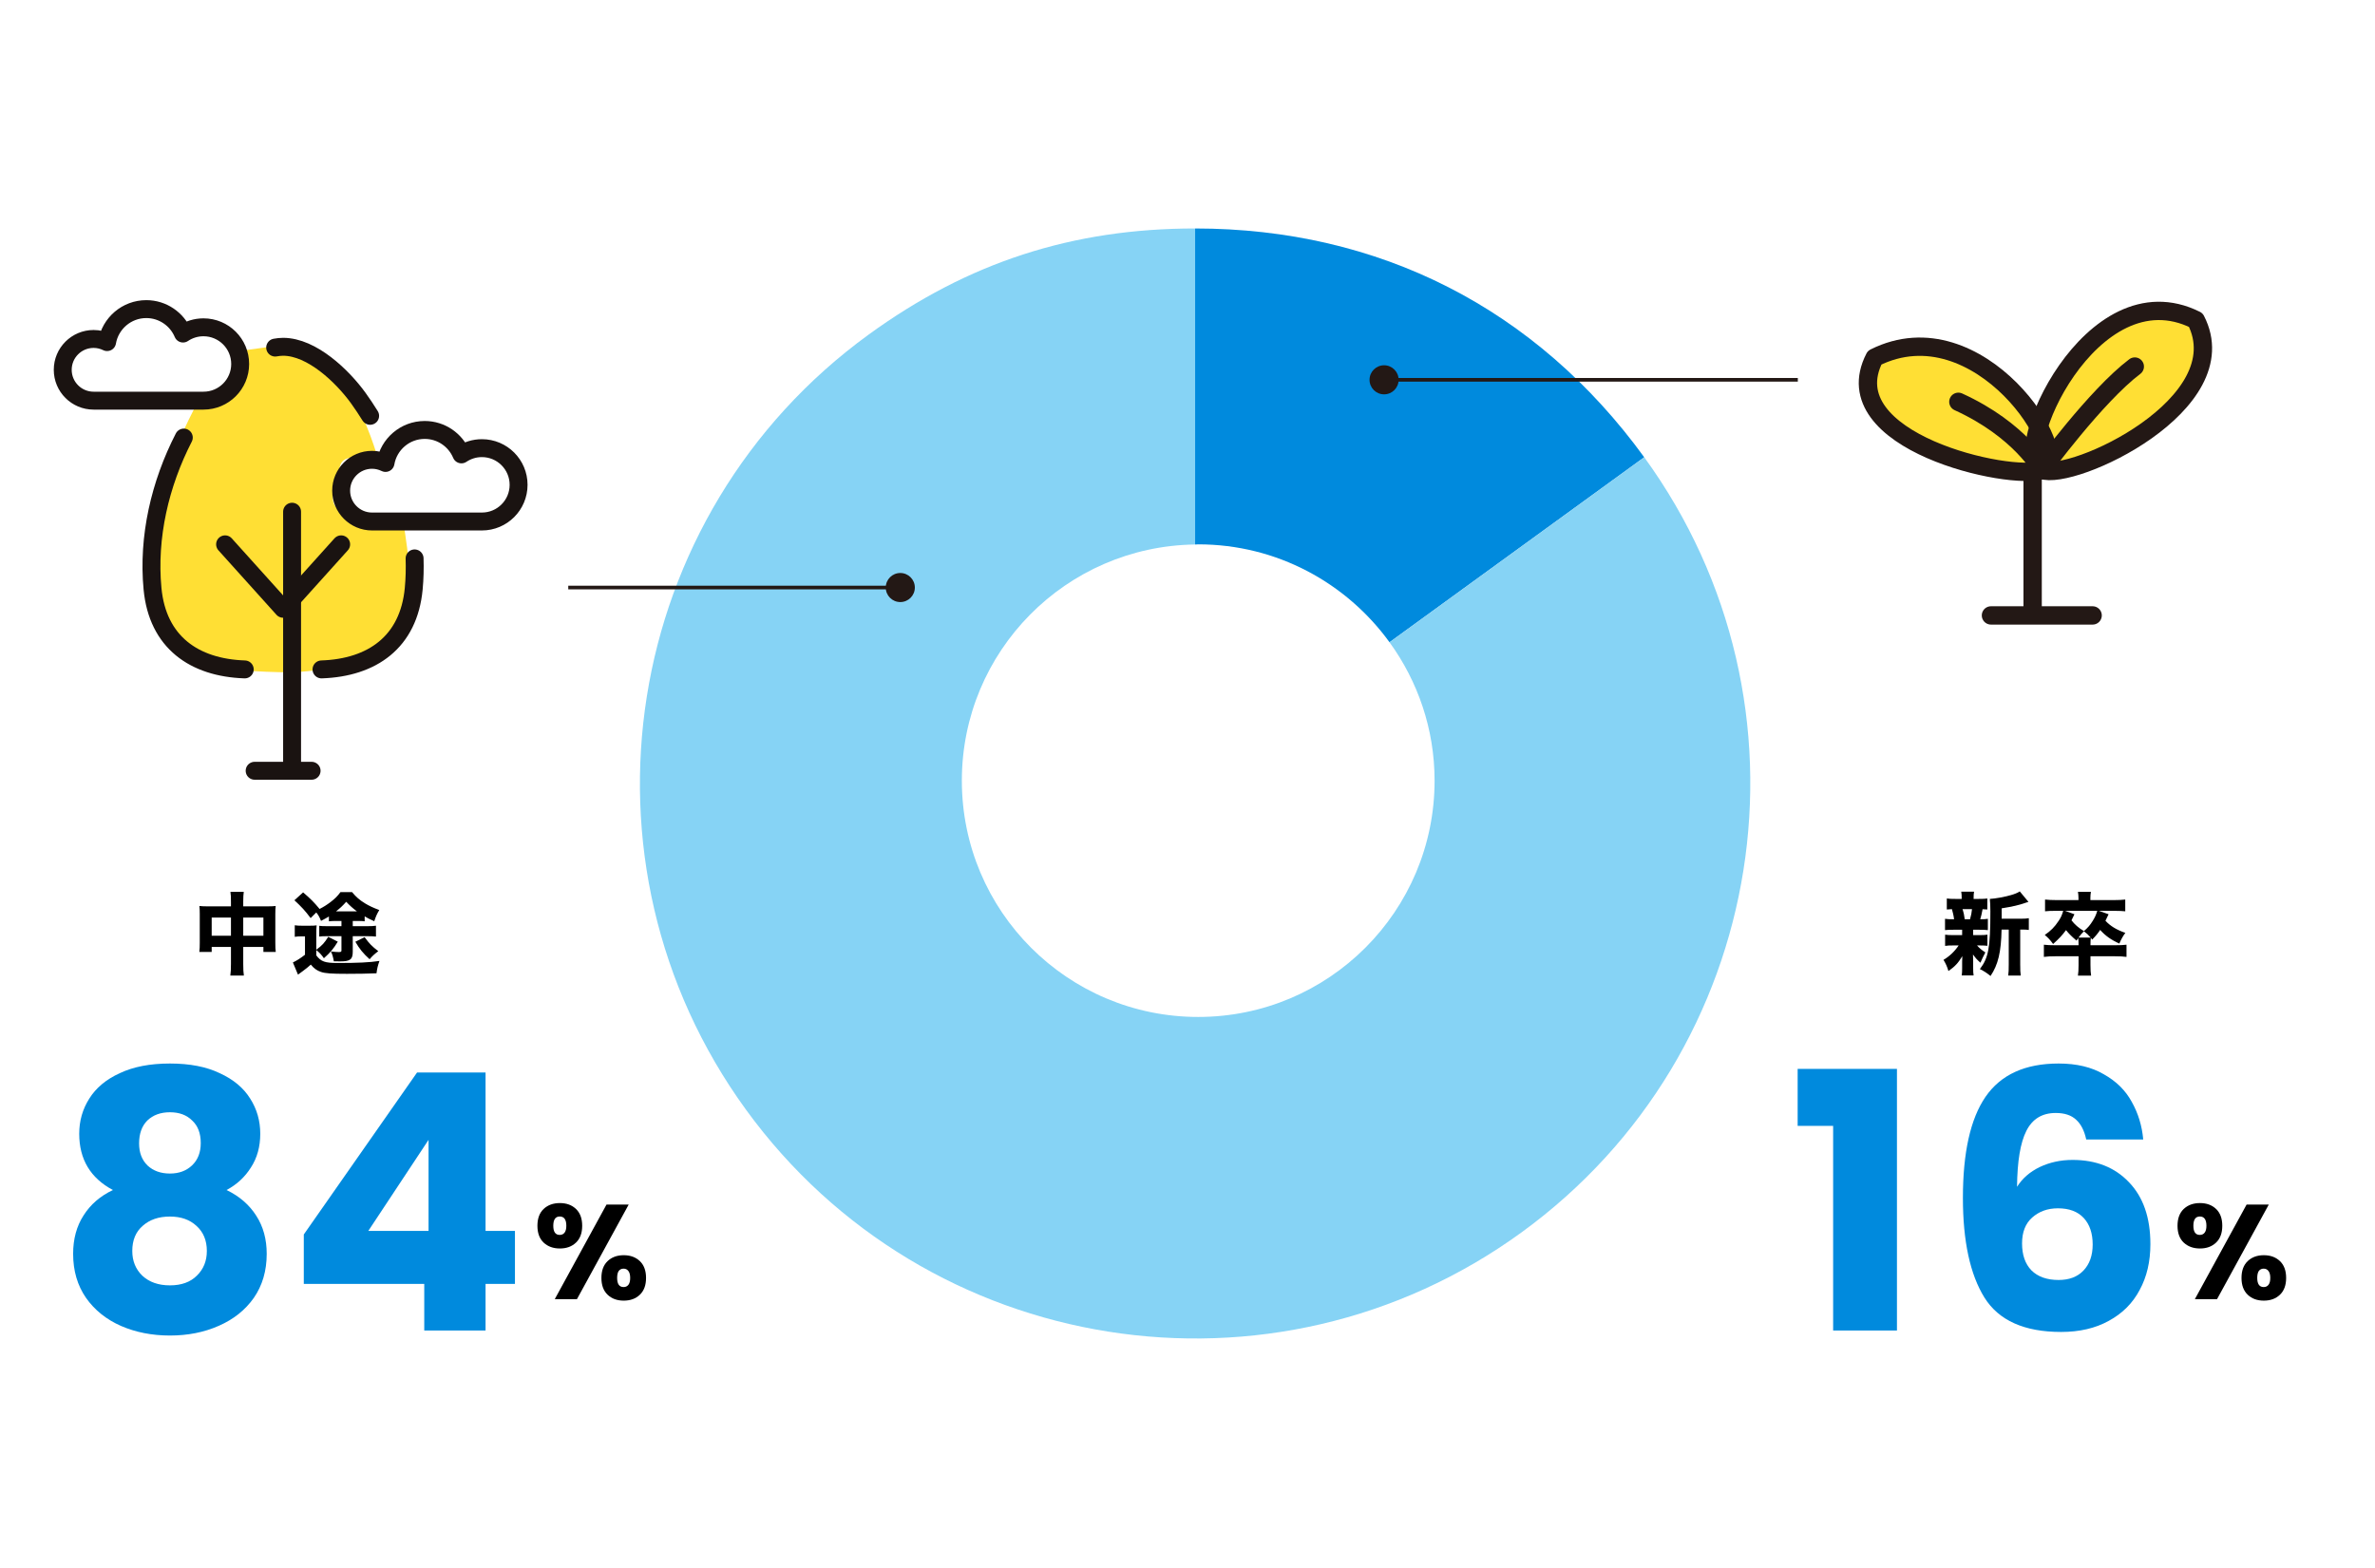 <svg width="530" height="350" viewBox="0 0 530 350" fill="none" xmlns="http://www.w3.org/2000/svg">
<rect width="530" height="350" fill="white"/>
<path d="M267.393 121.511C284.972 121.511 300.499 130.145 310.083 143.366L366.925 102.068C342.795 68.856 307.751 51.001 266.699 51.001V121.546C266.933 121.544 267.159 121.511 267.393 121.511Z" fill="#008ADD"/>
<path d="M366.924 102.068L310.083 143.365C316.382 152.055 320.139 162.706 320.139 174.257C320.139 203.39 296.524 227.005 267.391 227.005C238.26 227.005 214.644 203.39 214.644 174.257C214.644 145.36 237.889 121.921 266.697 121.545V51C239.329 51 216.021 58.574 193.879 74.661C138.526 114.877 126.256 192.352 166.471 247.705C206.689 303.059 284.163 315.329 339.516 275.113C394.869 234.896 407.139 157.421 366.924 102.068Z" fill="#86D3F5"/>
<path d="M126.812 131.149H200.909" stroke="#231815" stroke-width="0.814"/>
<path d="M308.869 84.781H401.199" stroke="#231815" stroke-width="0.814"/>
<path d="M204.154 131.15C204.154 132.942 202.701 134.394 200.909 134.394C199.116 134.394 197.663 132.942 197.663 131.15C197.663 129.357 199.116 127.905 200.909 127.905C202.701 127.905 204.154 129.357 204.154 131.15Z" fill="#231815"/>
<path d="M312.114 84.781C312.114 86.574 310.661 88.026 308.869 88.026C307.077 88.026 305.624 86.574 305.624 84.781C305.624 82.989 307.077 81.537 308.869 81.537C310.661 81.537 312.114 82.989 312.114 84.781Z" fill="#231815"/>
<path d="M446.687 205.08H450.907C451.787 205.08 452.347 205.04 452.747 204.96V207.58C452.307 207.52 451.967 207.5 451.207 207.5H450.827V215.24C450.827 216.52 450.847 217.12 450.947 217.76H448.147C448.247 217.1 448.267 216.48 448.267 215.24V207.5H446.667C446.567 212.54 445.907 215.3 444.207 217.86C443.227 217.08 442.807 216.82 441.827 216.32C443.747 213.8 444.167 211.56 444.167 203.44C444.167 202.12 444.127 201.4 444.047 200.66C445.347 200.58 447.087 200.26 448.707 199.82C449.527 199.6 450.347 199.26 450.727 198.98L452.667 201.32C452.367 201.4 452.367 201.4 451.967 201.54C450.547 202.04 449.167 202.36 446.687 202.76V205.08ZM440.327 207.54V208.74H441.567C442.527 208.74 442.987 208.72 443.507 208.64V211.12C442.947 211.06 442.487 211.04 441.567 211.04H441.187C441.707 211.64 442.187 212.04 443.047 212.6C442.627 213.4 442.267 214.14 441.947 214.9C441.127 214.16 440.947 213.96 440.287 213.06C440.327 213.9 440.327 214.2 440.327 214.5V216.1C440.327 216.82 440.347 217.28 440.427 217.74H437.767C437.847 217.3 437.867 216.84 437.867 216.2V214.68C437.867 214.34 437.887 213.88 437.907 213.44C436.947 215 436.287 215.72 434.807 216.76C434.547 215.82 434.207 215.08 433.707 214.26C435.067 213.46 436.247 212.32 437.087 211.04H435.987C435.067 211.04 434.627 211.06 434.067 211.14V208.64C434.647 208.72 435.007 208.74 436.027 208.74H437.867V207.54H435.967C435.067 207.54 434.627 207.56 434.047 207.62V205.1C434.587 205.18 434.987 205.2 436.067 205.2C435.987 204.48 435.767 203.52 435.587 202.94C435.087 202.96 434.847 202.98 434.447 203.02V200.56C434.967 200.64 435.447 200.66 436.427 200.66H437.767V200.54C437.767 199.86 437.747 199.54 437.667 199.04H440.527C440.447 199.52 440.427 199.82 440.427 200.54V200.66H441.527C442.527 200.66 442.947 200.64 443.487 200.56V203.02C443.087 202.98 442.947 202.98 442.427 202.96C442.287 203.78 442.087 204.64 441.907 205.2C442.747 205.2 443.107 205.18 443.607 205.1V207.62C443.007 207.56 442.587 207.54 441.667 207.54H440.327ZM438.447 205.2H439.627C439.887 204.26 439.987 203.76 440.067 202.94H437.947C437.987 203.02 437.987 203.02 438.027 203.16C438.207 203.72 438.287 204.1 438.447 205.2ZM463.847 211V210.86C463.847 210.32 463.827 209.76 463.767 209.4C463.647 209.58 463.567 209.68 463.387 209.96C462.267 209 461.687 208.42 461.047 207.62C460.207 208.76 459.587 209.44 458.167 210.72C457.467 209.76 457.067 209.34 456.307 208.7C457.607 207.82 458.527 206.9 459.387 205.58C459.927 204.78 460.107 204.36 460.427 203.32H458.827C457.687 203.32 457.087 203.34 456.367 203.42V200.8C457.127 200.88 457.867 200.92 458.887 200.92H463.827V200.42C463.827 199.94 463.787 199.5 463.707 199.08H466.607C466.527 199.5 466.487 199.94 466.487 200.4V200.92H471.827C472.827 200.92 473.527 200.88 474.267 200.8V203.42C473.627 203.36 472.947 203.32 471.907 203.32H468.367L470.547 204.08C470.227 204.78 470.147 204.94 469.847 205.54C470.987 206.74 472.267 207.52 474.287 208.24C473.807 208.86 473.347 209.68 472.947 210.62C471.147 209.82 469.847 208.9 468.667 207.58C468.147 208.36 467.707 208.9 466.887 209.74C466.747 209.54 466.707 209.48 466.587 209.34C466.527 209.8 466.507 210.14 466.507 210.86V211H471.847C473.127 211 473.847 210.96 474.547 210.88V213.6C473.767 213.5 473.087 213.46 471.847 213.46H466.507V215.46C466.507 216.58 466.547 217.12 466.647 217.78H463.707C463.807 217.08 463.847 216.54 463.847 215.48V213.46H458.767C457.647 213.46 456.847 213.5 456.107 213.6V210.88C456.807 210.96 457.527 211 458.767 211H463.847ZM463.847 209.28H466.547C466.027 208.68 465.667 208.34 465.047 207.88C464.567 208.34 464.307 208.66 463.847 209.28ZM460.827 203.32L462.927 204.08C462.667 204.6 462.667 204.6 462.267 205.44C463.027 206.4 463.767 207.06 465.047 207.84C465.947 207.06 466.427 206.5 467.007 205.56C467.507 204.76 467.747 204.22 468.027 203.32H460.827Z" fill="black"/>
<path d="M51.54 202.32V201.3C51.54 200.22 51.52 199.74 51.42 199.08H54.4C54.32 199.68 54.28 200.2 54.28 201.2V202.32H59.56C60.52 202.32 60.96 202.3 61.52 202.24C61.46 202.8 61.44 203.22 61.44 204.08V210.42C61.44 211.44 61.46 211.92 61.54 212.5H58.78V211.38H54.28V215.18C54.28 216.42 54.32 217.08 54.42 217.76H51.4C51.5 217 51.54 216.32 51.54 215.18V211.38H47.24V212.5H44.48C44.56 211.88 44.58 211.32 44.58 210.42V204.06C44.58 203.24 44.56 202.88 44.5 202.24C45.16 202.3 45.54 202.32 46.42 202.32H51.54ZM51.54 204.82H47.24V208.88H51.54V204.82ZM54.28 208.88H58.78V204.82H54.28V208.88ZM76.2 205.58H74.92C74.18 205.58 73.92 205.6 73.4 205.66V204.58C72.8 204.94 72.48 205.12 71.64 205.56C71.3 204.7 71.02 204.22 70.58 203.68L69.32 204.94C68.12 203.32 67.26 202.4 65.7 200.96L67.64 199.2C69.28 200.6 70.06 201.38 71.32 202.9C72.22 202.44 72.98 201.96 73.76 201.36C74.78 200.58 75.28 200.08 75.98 199.14H78.56C79.52 200.28 80.24 200.9 81.44 201.64C82.44 202.24 83.26 202.62 84.64 203.14C84.12 204 83.88 204.56 83.52 205.64C82.44 205.16 82.04 204.94 81.38 204.56V205.66C80.94 205.6 80.64 205.58 79.8 205.58H78.72V206.74H82.08C82.88 206.74 83.34 206.72 83.9 206.64V209.06C83.28 209 82.86 208.98 82.08 208.98H78.72V212.46C78.72 214.16 78.14 214.6 75.96 214.6C75.64 214.6 75.58 214.6 74.5 214.58C74.3 213.5 74.18 213.08 73.84 212.38C74.66 212.48 75.2 212.52 75.56 212.52C76.08 212.52 76.2 212.46 76.2 212.16V208.98H72.78C72.08 208.98 71.7 209 71.24 209.06V206.66C71.68 206.72 72.08 206.74 72.88 206.74H76.2V205.58ZM74.98 203.44H79.66C78.68 202.7 78.2 202.28 77.26 201.3C76.36 202.3 75.92 202.7 74.98 203.44ZM70.58 208.78V212C71.9 211.04 72.44 210.44 73.24 209.12L75.38 210.2C74.44 211.76 73.74 212.6 72.28 213.9C71.74 213.12 71.34 212.68 70.58 212.08V213.26C71.66 214.66 72.48 214.96 75.38 214.96C79.86 214.96 82.46 214.84 84.68 214.5C84.32 215.52 84.16 216.16 84.02 217.26C82.3 217.34 79.62 217.38 77.44 217.38C73.94 217.38 72.62 217.28 71.64 216.96C70.74 216.66 70.06 216.18 69.36 215.32C68.68 215.92 68.38 216.18 67.56 216.78C67.24 217.02 67.14 217.08 66.8 217.34C66.64 217.44 66.64 217.44 66.5 217.56L65.36 214.84C66.24 214.42 67 213.94 68.06 213.12V209.02H67.08C66.6 209.02 66.32 209.04 65.78 209.12V206.54C66.32 206.62 66.64 206.64 67.42 206.64H69.14C69.86 206.64 70.2 206.62 70.66 206.56C70.6 207.12 70.58 207.46 70.58 208.78ZM79.3 210.22L81.36 209.2C82.52 210.74 82.96 211.2 84.42 212.32C83.46 213.06 83.14 213.36 82.48 214.12C81.04 212.82 80.24 211.84 79.3 210.22Z" fill="black"/>
<path d="M63.863 76.908C77.911 76.908 84.643 103.418 84.643 103.418C84.643 103.418 76.672 100.047 75.845 104.178C75.019 108.31 72.54 112.442 76.259 114.095C79.977 115.748 89.894 116.161 89.894 116.161C89.894 116.161 93.612 134.754 89.481 139.712C85.349 144.67 77.498 150.455 62.21 150.042C46.922 149.629 35.383 148.23 32.889 131.368C30.395 114.508 44.21 89.581 44.21 89.581C44.21 89.581 49.402 90.957 51.054 87.238C52.707 83.519 51.881 78.561 51.881 78.561L63.863 76.908Z" fill="#FFDF34"/>
<path d="M50.23 121.506L63.181 135.896L76.132 121.506" stroke="#1A1311" stroke-width="4" stroke-linecap="round" stroke-linejoin="round"/>
<line x1="65.181" y1="114.223" x2="65.181" y2="171.772" stroke="#1A1311" stroke-width="4" stroke-linecap="round" stroke-linejoin="round"/>
<line x1="56.826" y1="172.051" x2="69.536" y2="172.051" stroke="#1A1311" stroke-width="4" stroke-linecap="round" stroke-linejoin="round"/>
<path d="M45.41 89.436C49.932 89.436 53.597 85.771 53.597 81.249C53.597 76.727 49.932 73.061 45.41 73.061C43.718 73.061 42.147 73.574 40.842 74.454C39.499 71.251 36.335 69 32.645 69C28.257 69 24.622 72.183 23.898 76.363C22.987 75.919 21.968 75.663 20.887 75.663C17.083 75.663 14 78.746 14 82.55C14 86.353 17.083 89.436 20.887 89.436H45.41Z" stroke="#1A1311" stroke-width="4" stroke-linecap="round" stroke-linejoin="round"/>
<path d="M41.016 97.672C35.691 108.037 32.944 119.86 34.035 131.418C35.161 143.341 43.327 149.045 54.617 149.428" stroke="#1A1311" stroke-width="4" stroke-linecap="round" stroke-linejoin="round"/>
<path d="M82.598 92.822C81.751 91.459 80.869 90.123 79.934 88.832C76.465 84.041 69.632 77.41 63.181 77.41C62.591 77.41 61.999 77.482 61.407 77.586" stroke="#1A1311" stroke-width="4" stroke-linecap="round" stroke-linejoin="round"/>
<path d="M71.745 149.428C83.035 149.045 91.201 143.341 92.326 131.418C92.538 129.167 92.589 126.906 92.52 124.647" stroke="#1A1311" stroke-width="4" stroke-linecap="round" stroke-linejoin="round"/>
<path d="M107.541 116.411C112.063 116.411 115.728 112.745 115.728 108.223C115.728 103.701 112.063 100.036 107.541 100.036C105.849 100.036 104.278 100.549 102.973 101.428C101.63 98.225 98.466 95.975 94.776 95.975C90.388 95.975 86.753 99.158 86.029 103.338C85.118 102.893 84.099 102.638 83.018 102.638C79.215 102.638 76.131 105.721 76.131 109.524C76.131 113.327 79.215 116.411 83.018 116.411H107.541Z" stroke="#1A1311" stroke-width="4" stroke-linecap="round" stroke-linejoin="round"/>
<path d="M25.2 265.64C20.187 262.973 17.68 258.787 17.68 253.08C17.68 250.2 18.427 247.587 19.92 245.24C21.413 242.84 23.68 240.947 26.72 239.56C29.76 238.12 33.493 237.4 37.92 237.4C42.347 237.4 46.053 238.12 49.04 239.56C52.08 240.947 54.347 242.84 55.84 245.24C57.333 247.587 58.08 250.2 58.08 253.08C58.08 255.96 57.387 258.467 56 260.6C54.667 262.733 52.853 264.413 50.56 265.64C53.44 267.027 55.653 268.947 57.2 271.4C58.747 273.8 59.52 276.627 59.52 279.88C59.52 283.667 58.56 286.947 56.64 289.72C54.72 292.44 52.107 294.52 48.8 295.96C45.547 297.4 41.92 298.12 37.92 298.12C33.92 298.12 30.267 297.4 26.96 295.96C23.707 294.52 21.12 292.44 19.2 289.72C17.28 286.947 16.32 283.667 16.32 279.88C16.32 276.573 17.093 273.72 18.64 271.32C20.187 268.867 22.373 266.973 25.2 265.64ZM44.8 255.16C44.8 252.973 44.16 251.293 42.88 250.12C41.653 248.893 40 248.28 37.92 248.28C35.84 248.28 34.16 248.893 32.88 250.12C31.653 251.347 31.04 253.053 31.04 255.24C31.04 257.32 31.68 258.973 32.96 260.2C34.24 261.373 35.893 261.96 37.92 261.96C39.947 261.96 41.6 261.347 42.88 260.12C44.16 258.893 44.8 257.24 44.8 255.16ZM37.92 271.56C35.413 271.56 33.387 272.253 31.84 273.64C30.293 274.973 29.52 276.84 29.52 279.24C29.52 281.48 30.267 283.32 31.76 284.76C33.307 286.2 35.36 286.92 37.92 286.92C40.48 286.92 42.48 286.2 43.92 284.76C45.413 283.32 46.16 281.48 46.16 279.24C46.16 276.893 45.387 275.027 43.84 273.64C42.347 272.253 40.373 271.56 37.92 271.56ZM67.795 286.6V275.56L93.075 239.4H108.355V274.76H114.915V286.6H108.355V297H94.675V286.6H67.795ZM95.635 254.44L82.195 274.76H95.635V254.44Z" fill="#008ADD"/>
<path d="M119.93 273.62C119.93 272 120.39 270.75 121.31 269.87C122.25 268.99 123.46 268.55 124.94 268.55C126.42 268.55 127.62 268.99 128.54 269.87C129.46 270.75 129.92 272 129.92 273.62C129.92 275.24 129.46 276.49 128.54 277.37C127.62 278.25 126.42 278.69 124.94 278.69C123.46 278.69 122.25 278.25 121.31 277.37C120.39 276.49 119.93 275.24 119.93 273.62ZM140.3 268.88L128.75 290H123.8L135.35 268.88H140.3ZM124.91 271.55C123.95 271.55 123.47 272.24 123.47 273.62C123.47 274.98 123.95 275.66 124.91 275.66C125.37 275.66 125.73 275.49 125.99 275.15C126.25 274.81 126.38 274.3 126.38 273.62C126.38 272.24 125.89 271.55 124.91 271.55ZM134.21 285.26C134.21 283.64 134.67 282.39 135.59 281.51C136.51 280.63 137.71 280.19 139.19 280.19C140.67 280.19 141.87 280.63 142.79 281.51C143.71 282.39 144.17 283.64 144.17 285.26C144.17 286.88 143.71 288.13 142.79 289.01C141.87 289.89 140.67 290.33 139.19 290.33C137.71 290.33 136.51 289.89 135.59 289.01C134.67 288.13 134.21 286.88 134.21 285.26ZM139.16 283.19C138.7 283.19 138.34 283.36 138.08 283.7C137.84 284.04 137.72 284.56 137.72 285.26C137.72 286.62 138.2 287.3 139.16 287.3C139.62 287.3 139.98 287.13 140.24 286.79C140.5 286.45 140.63 285.94 140.63 285.26C140.63 284.58 140.5 284.07 140.24 283.73C139.98 283.37 139.62 283.19 139.16 283.19Z" fill="black"/>
<line x1="453.597" y1="136.928" x2="453.597" y2="106.929" stroke="#231815" stroke-width="4.091" stroke-linecap="round" stroke-linejoin="round"/>
<line x1="444.297" y1="137.375" x2="466.987" y2="137.375" stroke="#231815" stroke-width="4.091" stroke-linecap="round" stroke-linejoin="round"/>
<path d="M455.641 104.883C463.273 101.988 441.708 68.151 418.333 79.839C408.686 98.576 448.796 107.48 455.641 104.883Z" fill="#FFDF34"/>
<path d="M437.024 89.69C450.892 96.011 455.643 104.885 455.643 104.885" stroke="#231815" stroke-width="4.091" stroke-linecap="round" stroke-linejoin="round"/>
<path d="M455.644 104.883C448.012 101.988 466.637 59.751 490.012 71.437C499.659 90.175 462.488 107.481 455.644 104.883Z" fill="#FFDF34"/>
<path d="M455.641 104.884C455.641 104.884 467.8 88.301 476.397 81.822" stroke="#231815" stroke-width="4.091" stroke-linecap="round" stroke-linejoin="round"/>
<path d="M455.641 104.883C463.273 101.988 441.708 68.151 418.333 79.839C408.686 98.576 448.796 107.48 455.641 104.883Z" stroke="#231815" stroke-width="4.091" stroke-linecap="round" stroke-linejoin="round"/>
<path d="M455.644 104.883C448.012 101.988 466.637 59.751 490.012 71.437C499.659 90.175 462.488 107.481 455.644 104.883Z" stroke="#231815" stroke-width="4.091" stroke-linecap="round" stroke-linejoin="round"/>
<path d="M401.16 251.32V238.6H423.32V297H409.08V251.32H401.16ZM465.558 254.36C465.131 252.387 464.385 250.92 463.318 249.96C462.251 248.947 460.731 248.44 458.758 248.44C455.718 248.44 453.531 249.773 452.198 252.44C450.865 255.053 450.171 259.213 450.118 264.92C451.291 263.053 452.971 261.587 455.158 260.52C457.398 259.453 459.851 258.92 462.518 258.92C467.745 258.92 471.931 260.573 475.078 263.88C478.278 267.187 479.878 271.8 479.878 277.72C479.878 281.613 479.078 285.027 477.478 287.96C475.931 290.893 473.638 293.187 470.598 294.84C467.611 296.493 464.065 297.32 459.958 297.32C451.745 297.32 446.038 294.76 442.838 289.64C439.638 284.467 438.038 277.053 438.038 267.4C438.038 257.267 439.718 249.747 443.078 244.84C446.491 239.88 451.931 237.4 459.398 237.4C463.398 237.4 466.758 238.2 469.478 239.8C472.251 241.347 474.331 243.4 475.718 245.96C477.158 248.52 478.011 251.32 478.278 254.36H465.558ZM459.238 269.72C456.945 269.72 455.025 270.413 453.478 271.8C451.985 273.133 451.238 275.053 451.238 277.56C451.238 280.12 451.931 282.12 453.318 283.56C454.758 285 456.785 285.72 459.398 285.72C461.745 285.72 463.585 285.027 464.918 283.64C466.305 282.2 466.998 280.253 466.998 277.8C466.998 275.293 466.331 273.32 464.998 271.88C463.665 270.44 461.745 269.72 459.238 269.72Z" fill="#008ADD"/>
<path d="M485.93 273.62C485.93 272 486.39 270.75 487.31 269.87C488.25 268.99 489.46 268.55 490.94 268.55C492.42 268.55 493.62 268.99 494.54 269.87C495.46 270.75 495.92 272 495.92 273.62C495.92 275.24 495.46 276.49 494.54 277.37C493.62 278.25 492.42 278.69 490.94 278.69C489.46 278.69 488.25 278.25 487.31 277.37C486.39 276.49 485.93 275.24 485.93 273.62ZM506.3 268.88L494.75 290H489.8L501.35 268.88H506.3ZM490.91 271.55C489.95 271.55 489.47 272.24 489.47 273.62C489.47 274.98 489.95 275.66 490.91 275.66C491.37 275.66 491.73 275.49 491.99 275.15C492.25 274.81 492.38 274.3 492.38 273.62C492.38 272.24 491.89 271.55 490.91 271.55ZM500.21 285.26C500.21 283.64 500.67 282.39 501.59 281.51C502.51 280.63 503.71 280.19 505.19 280.19C506.67 280.19 507.87 280.63 508.79 281.51C509.71 282.39 510.17 283.64 510.17 285.26C510.17 286.88 509.71 288.13 508.79 289.01C507.87 289.89 506.67 290.33 505.19 290.33C503.71 290.33 502.51 289.89 501.59 289.01C500.67 288.13 500.21 286.88 500.21 285.26ZM505.16 283.19C504.7 283.19 504.34 283.36 504.08 283.7C503.84 284.04 503.72 284.56 503.72 285.26C503.72 286.62 504.2 287.3 505.16 287.3C505.62 287.3 505.98 287.13 506.24 286.79C506.5 286.45 506.63 285.94 506.63 285.26C506.63 284.58 506.5 284.07 506.24 283.73C505.98 283.37 505.62 283.19 505.16 283.19Z" fill="black"/>
</svg>
